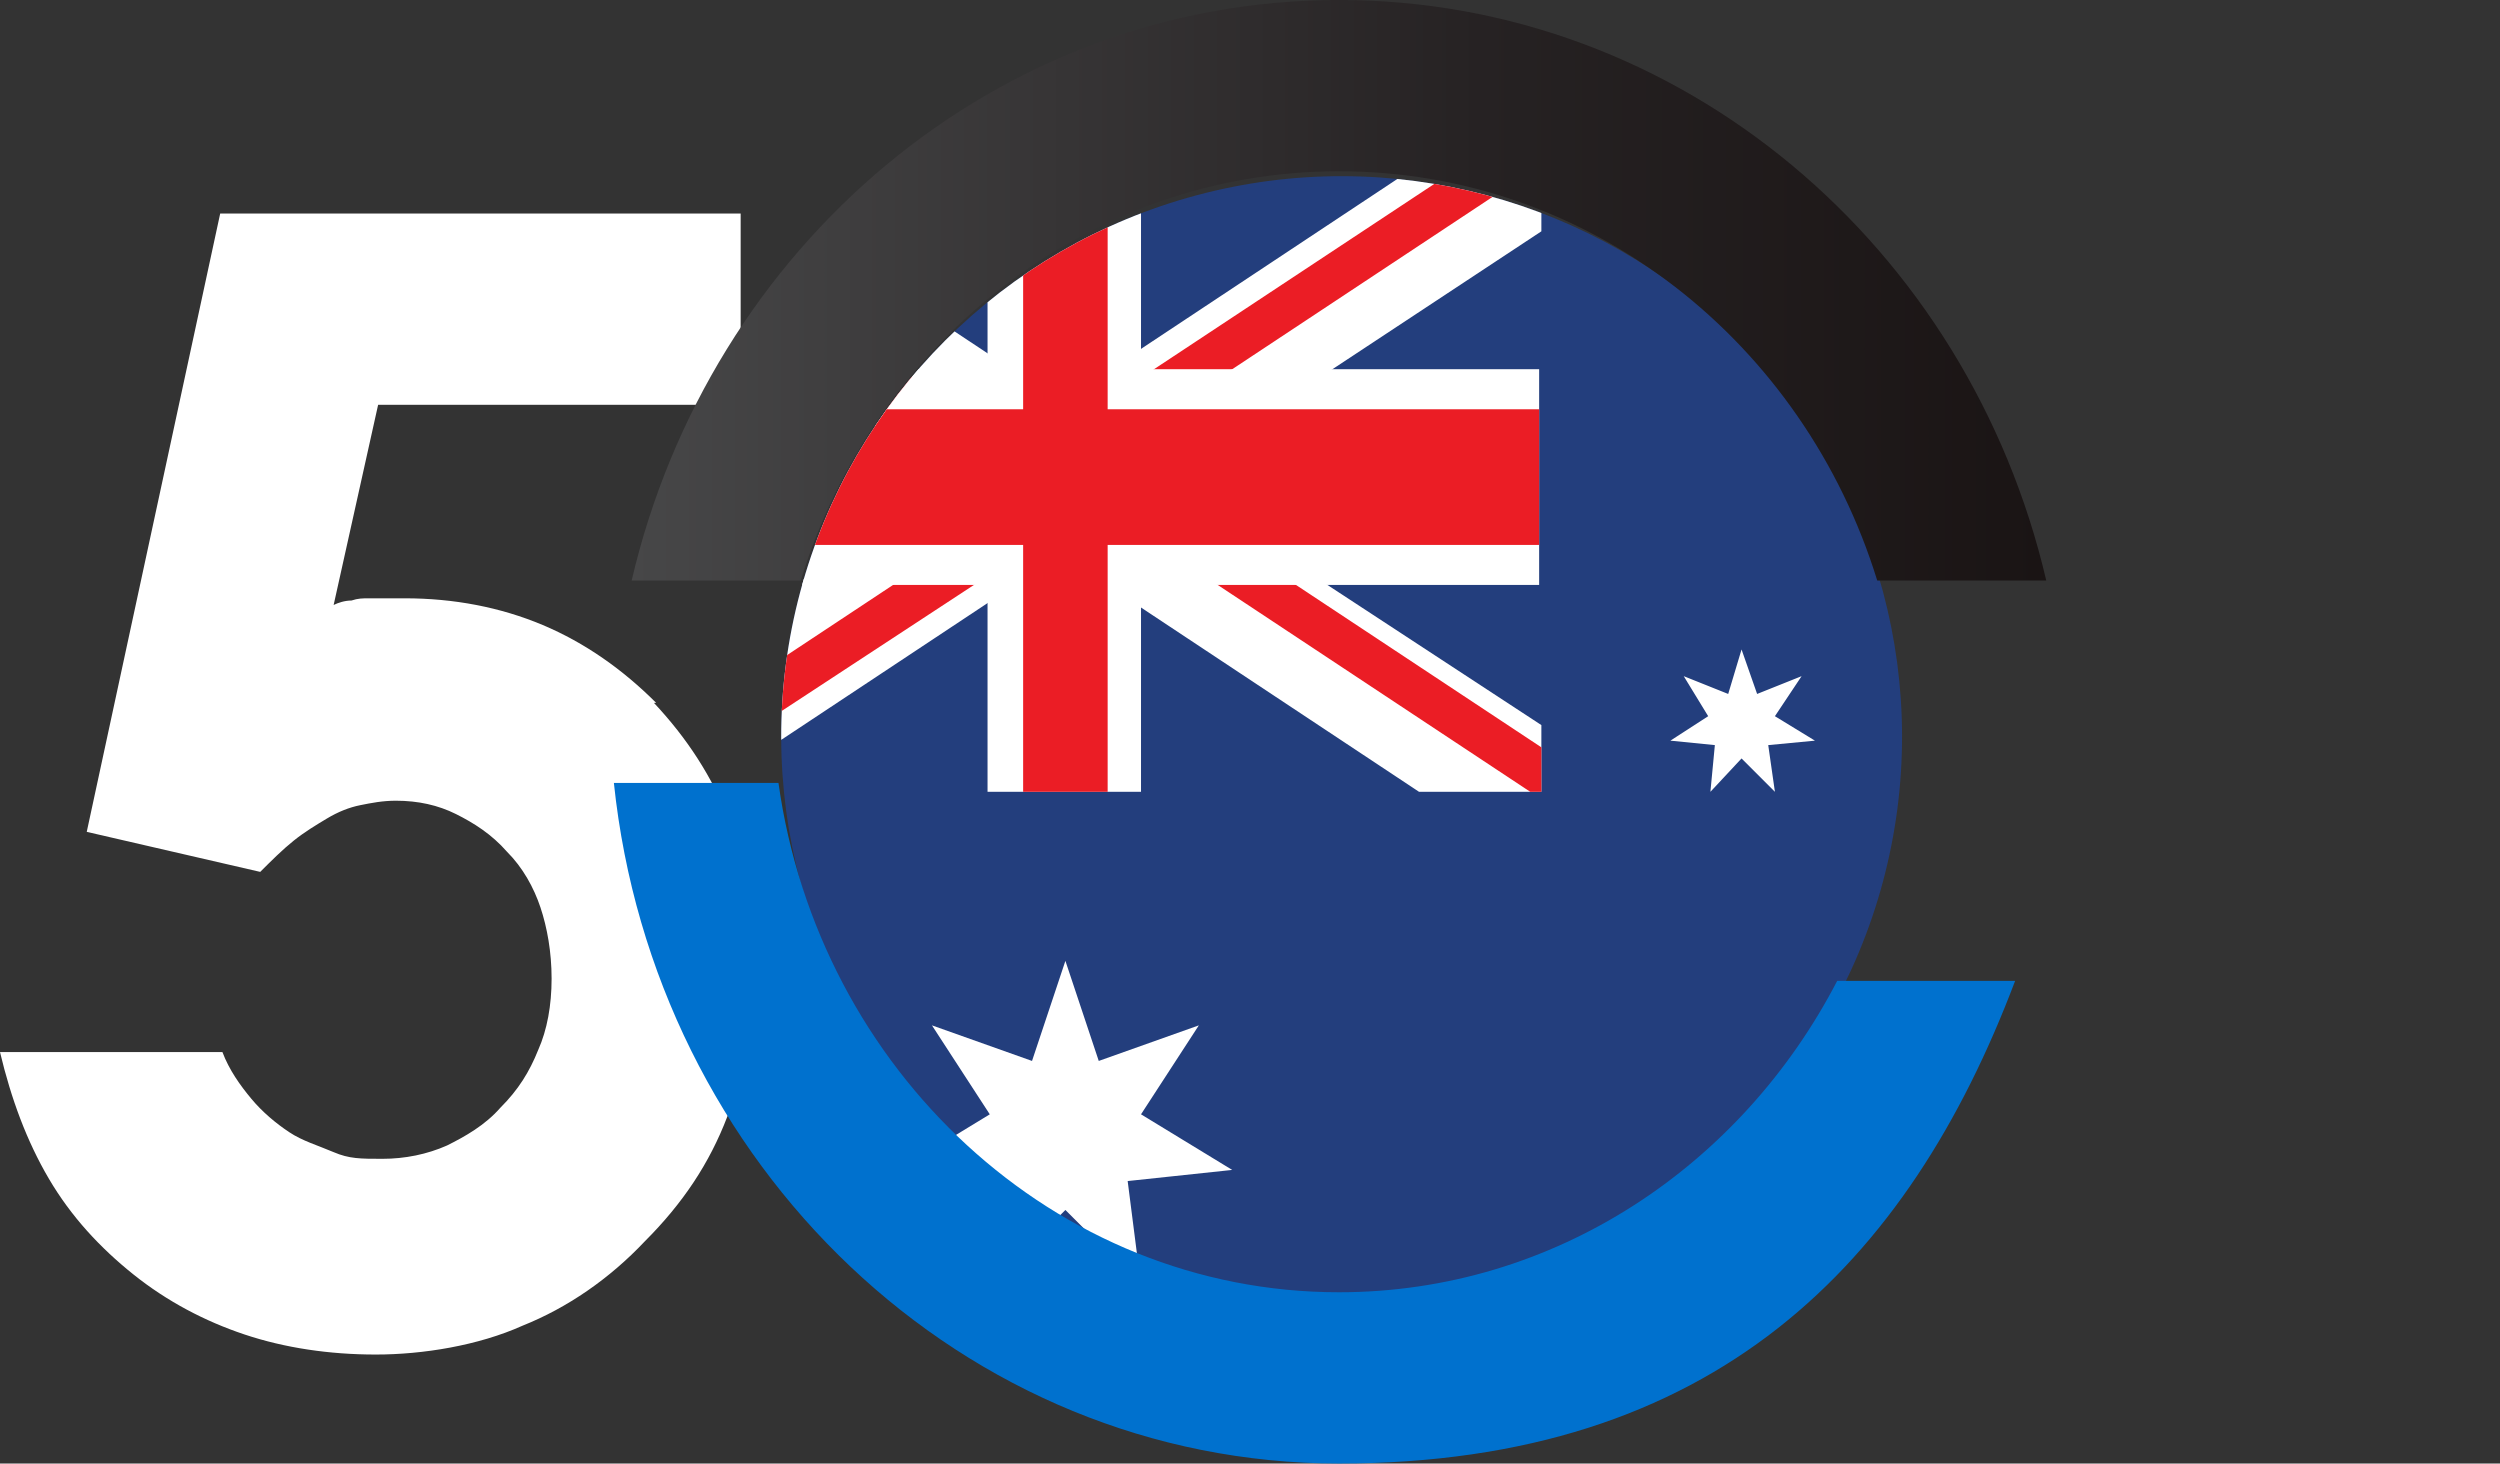 <?xml version="1.0" encoding="utf-8"?>
<!-- Generator: Adobe Illustrator 27.0.0, SVG Export Plug-In . SVG Version: 6.00 Build 0)  -->
<!--?xml version="1.0" encoding="utf-8"?-->
<!-- Generator: Adobe Illustrator 27.0.0, SVG Export Plug-In . SVG Version: 6.00 Build 0)  -->
<svg version="1.1" id="Layer_1" xmlns="http://www.w3.org/2000/svg" xmlns:xlink="http://www.w3.org/1999/xlink" x="0px" y="0px" viewBox="0 0 112.4 65.8" style="enable-background:new 0 0 112.4 65.8;" xml:space="preserve" width="112.4" height="65.8">
<rect x="0" y="0" width="112.4" height="65.8" fill="#333333" stroke="none"/>
<style type="text/css">
	.st0{clip-path:url(#SVGID_00000181069321297180003120000009273818393063646597_);}
	.st1{fill:#233E7D;}
	.st2{fill:#FFFFFF;}
	.st3{fill:#EB1D25;}
	.st4{fill:url(#SVGID_00000132777556232769014630000005239414675287926679_);}
	.st5{fill:#0071CE;}
</style>
	
<style>

@-webkit-keyframes animate-svg-fill-1 {
  0% {
    fill: transparent;
  }

  100% {
    fill: rgb(0, 0, 0);
  }
}

@keyframes animate-svg-fill-1 {
  0% {
    fill: transparent;
  }

  100% {
    fill: rgb(0, 0, 0);
  }
}

.svg-50-1 {
  -webkit-animation: animate-svg-fill-1 2s cubic-bezier(0.47, 0, 0.745, 0.715) 0.8s both;
          animation: animate-svg-fill-1 2s cubic-bezier(0.47, 0, 0.745, 0.715) 0.8s both;
}

@-webkit-keyframes animate-svg-fill-2 {
  0% {
    fill: transparent;
  }

  100% {
    fill: rgb(35, 62, 125);
  }
}

@keyframes animate-svg-fill-2 {
  0% {
    fill: transparent;
  }

  100% {
    fill: rgb(35, 62, 125);
  }
}

.svg-50-2 {
  -webkit-animation: animate-svg-fill-2 2s cubic-bezier(0.47, 0, 0.745, 0.715) 0.9s both;
          animation: animate-svg-fill-2 2s cubic-bezier(0.47, 0, 0.745, 0.715) 0.9s both;
}

@-webkit-keyframes animate-svg-fill-3 {
  0% {
    fill: transparent;
  }

  100% {
    fill: rgb(255, 255, 255);
  }
}

@keyframes animate-svg-fill-3 {
  0% {
    fill: transparent;
  }

  100% {
    fill: rgb(255, 255, 255);
  }
}

.svg-50-3 {
  -webkit-animation: animate-svg-fill-3 2s cubic-bezier(0.47, 0, 0.745, 0.715) 1s both;
          animation: animate-svg-fill-3 2s cubic-bezier(0.47, 0, 0.745, 0.715) 1s both;
}

@-webkit-keyframes animate-svg-fill-4 {
  0% {
    fill: transparent;
  }

  100% {
    fill: rgb(235, 29, 37);
  }
}

@keyframes animate-svg-fill-4 {
  0% {
    fill: transparent;
  }

  100% {
    fill: rgb(235, 29, 37);
  }
}

.svg-50-4 {
  -webkit-animation: animate-svg-fill-4 2s cubic-bezier(0.47, 0, 0.745, 0.715) 1.1s both;
          animation: animate-svg-fill-4 2s cubic-bezier(0.47, 0, 0.745, 0.715) 1.1s both;
}

@-webkit-keyframes animate-svg-fill-5 {
  0% {
    fill: transparent;
  }

  100% {
    fill: rgb(255, 255, 255);
  }
}

@keyframes animate-svg-fill-5 {
  0% {
    fill: transparent;
  }

  100% {
    fill: rgb(255, 255, 255);
  }
}

.svg-50-5 {
  -webkit-animation: animate-svg-fill-5 2s cubic-bezier(0.47, 0, 0.745, 0.715) 1.2s both;
          animation: animate-svg-fill-5 2s cubic-bezier(0.47, 0, 0.745, 0.715) 1.2s both;
}

@-webkit-keyframes animate-svg-fill-6 {
  0% {
    fill: transparent;
  }

  100% {
    fill: rgb(235, 29, 37);
  }
}

@keyframes animate-svg-fill-6 {
  0% {
    fill: transparent;
  }

  100% {
    fill: rgb(235, 29, 37);
  }
}

.svg-50-6 {
  -webkit-animation: animate-svg-fill-6 2s cubic-bezier(0.47, 0, 0.745, 0.715) 1.3s both;
          animation: animate-svg-fill-6 2s cubic-bezier(0.47, 0, 0.745, 0.715) 1.3s both;
}

@-webkit-keyframes animate-svg-fill-7 {
  0% {
    fill: transparent;
  }

  100% {
    fill: rgb(255, 255, 255);
  }
}

@keyframes animate-svg-fill-7 {
  0% {
    fill: transparent;
  }

  100% {
    fill: rgb(255, 255, 255);
  }
}

.svg-50-7 {
  -webkit-animation: animate-svg-fill-7 2s cubic-bezier(0.47, 0, 0.745, 0.715) 1.4s both;
          animation: animate-svg-fill-7 2s cubic-bezier(0.47, 0, 0.745, 0.715) 1.4s both;
}

@-webkit-keyframes animate-svg-fill-8 {
  0% {
    fill: transparent;
  }

  100% {
    fill: rgb(235, 29, 37);
  }
}

@keyframes animate-svg-fill-8 {
  0% {
    fill: transparent;
  }

  100% {
    fill: rgb(235, 29, 37);
  }
}

.svg-50-8 {
  -webkit-animation: animate-svg-fill-8 2s cubic-bezier(0.47, 0, 0.745, 0.715) 1.5s both;
          animation: animate-svg-fill-8 2s cubic-bezier(0.47, 0, 0.745, 0.715) 1.5s both;
}

@-webkit-keyframes animate-svg-fill-9 {
  0% {
    fill: transparent;
  }

  100% {
    fill: rgb(255, 255, 255);
  }
}

@keyframes animate-svg-fill-9 {
  0% {
    fill: transparent;
  }

  100% {
    fill: rgb(255, 255, 255);
  }
}

.svg-50-9 {
  -webkit-animation: animate-svg-fill-9 2s cubic-bezier(0.47, 0, 0.745, 0.715) 1.6s both;
          animation: animate-svg-fill-9 2s cubic-bezier(0.47, 0, 0.745, 0.715) 1.6s both;
}

@-webkit-keyframes animate-svg-fill-10 {
  0% {
    fill: transparent;
  }

  100% {
    fill: rgb(235, 29, 37);
  }
}

@keyframes animate-svg-fill-10 {
  0% {
    fill: transparent;
  }

  100% {
    fill: rgb(235, 29, 37);
  }
}

.svg-50-10 {
  -webkit-animation: animate-svg-fill-10 2s cubic-bezier(0.47, 0, 0.745, 0.715) 1.7s both;
          animation: animate-svg-fill-10 2s cubic-bezier(0.47, 0, 0.745, 0.715) 1.7s both;
}

@-webkit-keyframes animate-svg-fill-11 {
  0% {
    fill: transparent;
  }

  100% {
    fill: rgb(255, 255, 255);
  }
}

@keyframes animate-svg-fill-11 {
  0% {
    fill: transparent;
  }

  100% {
    fill: rgb(255, 255, 255);
  }
}

.svg-50-11 {
  -webkit-animation: animate-svg-fill-11 2s cubic-bezier(0.47, 0, 0.745, 0.715) 1.8s both;
          animation: animate-svg-fill-11 2s cubic-bezier(0.47, 0, 0.745, 0.715) 1.8s both;
}

@-webkit-keyframes animate-svg-fill-12 {
  0% {
    fill: transparent;
  }

  100% {
    fill: rgb(255, 255, 255);
  }
}

@keyframes animate-svg-fill-12 {
  0% {
    fill: transparent;
  }

  100% {
    fill: rgb(255, 255, 255);
  }
}

.svg-50-12 {
  -webkit-animation: animate-svg-fill-12 2s cubic-bezier(0.47, 0, 0.745, 0.715) 1.9s both;
          animation: animate-svg-fill-12 2s cubic-bezier(0.47, 0, 0.745, 0.715) 1.9s both;
}

@-webkit-keyframes animate-svg-fill-13 {
  0% {
    fill: transparent;
  }

  100% {
    fill: rgb(235, 29, 37);
  }
}

@keyframes animate-svg-fill-13 {
  0% {
    fill: transparent;
  }

  100% {
    fill: rgb(235, 29, 37);
  }
}

.svg-50-13 {
  -webkit-animation: animate-svg-fill-13 2s cubic-bezier(0.47, 0, 0.745, 0.715) 2s both;
          animation: animate-svg-fill-13 2s cubic-bezier(0.47, 0, 0.745, 0.715) 2s both;
}

@-webkit-keyframes animate-svg-fill-14 {
  0% {
    fill: transparent;
  }

  100% {
    fill: rgb(235, 29, 37);
  }
}

@keyframes animate-svg-fill-14 {
  0% {
    fill: transparent;
  }

  100% {
    fill: rgb(235, 29, 37);
  }
}

.svg-50-14 {
  -webkit-animation: animate-svg-fill-14 2s cubic-bezier(0.47, 0, 0.745, 0.715) 2.1s both;
          animation: animate-svg-fill-14 2s cubic-bezier(0.47, 0, 0.745, 0.715) 2.1s both;
}

@-webkit-keyframes animate-svg-fill-15 {
  0% {
    fill: transparent;
  }

  100% {
    fill: rgb(255, 255, 255);
  }
}

@keyframes animate-svg-fill-15 {
  0% {
    fill: transparent;
  }

  100% {
    fill: rgb(255, 255, 255);
  }
}

.svg-50-15 {
  -webkit-animation: animate-svg-fill-15 2s cubic-bezier(0.47, 0, 0.745, 0.715) 2.2s both;
          animation: animate-svg-fill-15 2s cubic-bezier(0.47, 0, 0.745, 0.715) 2.2s both;
}

@-webkit-keyframes animate-svg-fill-16 {
  0% {
    fill: transparent;
  }

  100% {
    fill: rgb(255, 255, 255);
  }
}

@keyframes animate-svg-fill-16 {
  0% {
    fill: transparent;
  }

  100% {
    fill: rgb(255, 255, 255);
  }
}

.svg-50-16 {
  -webkit-animation: animate-svg-fill-16 2s cubic-bezier(0.47, 0, 0.745, 0.715) 2.3s both;
          animation: animate-svg-fill-16 2s cubic-bezier(0.47, 0, 0.745, 0.715) 2.3s both;
}

@-webkit-keyframes animate-svg-fill-17 {
  0% {
    fill: transparent;
  }

  100% {
    fill: rgb(255, 255, 255);
  }
}

@keyframes animate-svg-fill-17 {
  0% {
    fill: transparent;
  }

  100% {
    fill: rgb(255, 255, 255);
  }
}

.svg-50-17 {
  -webkit-animation: animate-svg-fill-17 2s cubic-bezier(0.47, 0, 0.745, 0.715) 2.4s both;
          animation: animate-svg-fill-17 2s cubic-bezier(0.47, 0, 0.745, 0.715) 2.4s both;
}

@-webkit-keyframes animate-svg-fill-18 {
  0% {
    fill: transparent;
  }

  100% {
    fill: rgb(255, 255, 255);
  }
}

@keyframes animate-svg-fill-18 {
  0% {
    fill: transparent;
  }

  100% {
    fill: rgb(255, 255, 255);
  }
}

.svg-50-18 {
  -webkit-animation: animate-svg-fill-18 2s cubic-bezier(0.47, 0, 0.745, 0.715) 2.5s both;
          animation: animate-svg-fill-18 2s cubic-bezier(0.47, 0, 0.745, 0.715) 2.5s both;
}

@-webkit-keyframes animate-svg-fill-19 {
  0% {
    fill: transparent;
  }

  100% {
    fill: rgb(255, 255, 255);
  }
}

@keyframes animate-svg-fill-19 {
  0% {
    fill: transparent;
  }

  100% {
    fill: rgb(255, 255, 255);
  }
}

.svg-50-19 {
  -webkit-animation: animate-svg-fill-19 2s cubic-bezier(0.47, 0, 0.745, 0.715) 2.6s both;
          animation: animate-svg-fill-19 2s cubic-bezier(0.47, 0, 0.745, 0.715) 2.6s both;
}

@-webkit-keyframes animate-svg-fill-20 {
  0% {
    fill: transparent;
  }

  100% {
    fill: rgb(255, 255, 255);
  }
}

@keyframes animate-svg-fill-20 {
  0% {
    fill: transparent;
  }

  100% {
    fill: rgb(255, 255, 255);
  }
}

.svg-50-20 {
  -webkit-animation: animate-svg-fill-20 2s cubic-bezier(0.47, 0, 0.745, 0.715) 2.7s both;
          animation: animate-svg-fill-20 2s cubic-bezier(0.47, 0, 0.745, 0.715) 2.7s both;
}

@-webkit-keyframes animate-svg-fill-21 {
  0% {
    fill: transparent;
  }

  100% {
    fill: rgb(255, 255, 255);
  }
}

@keyframes animate-svg-fill-21 {
  0% {
    fill: transparent;
  }

  100% {
    fill: rgb(255, 255, 255);
  }
}

.svg-50-21 {
  -webkit-animation: animate-svg-fill-21 2s cubic-bezier(0.47, 0, 0.745, 0.715) 2.8s both;
          animation: animate-svg-fill-21 2s cubic-bezier(0.47, 0, 0.745, 0.715) 2.8s both;
}

@-webkit-keyframes animate-svg-fill-22 {
  0% {
    fill: transparent;
  }

  100% {
    fill: url("#SVGID_00000059279428272647304930000011723376286111189387_");
  }
}

@keyframes animate-svg-fill-22 {
  0% {
    fill: transparent;
  }

  100% {
    fill: url("#SVGID_00000059279428272647304930000011723376286111189387_");
  }
}

.svg-50-22 {
  -webkit-animation: animate-svg-fill-22 2s cubic-bezier(0.47, 0, 0.745, 0.715) 2.9s both;
          animation: animate-svg-fill-22 2s cubic-bezier(0.47, 0, 0.745, 0.715) 2.9s both;
}

@-webkit-keyframes animate-svg-fill-23 {
  0% {
    fill: transparent;
  }

  100% {
    fill: rgb(0, 113, 206);
  }
}

@keyframes animate-svg-fill-23 {
  0% {
    fill: transparent;
  }

  100% {
    fill: rgb(0, 113, 206);
  }
}

.svg-50-23 {
  -webkit-animation: animate-svg-fill-23 2s cubic-bezier(0.47, 0, 0.745, 0.715) 3s both;
          animation: animate-svg-fill-23 2s cubic-bezier(0.47, 0, 0.745, 0.715) 3s both;
}
</style>
	
<g>
	<g>
		<defs>
			
				<ellipse id="SVGID_1_" transform="matrix(0.707 -0.707 0.707 0.707 -5.714 52.348)" cx="60.3" cy="33.1" rx="25.2" ry="25.2" class="svg-50-1"></ellipse>
		</defs>
		<clipPath id="SVGID_00000034069760827776983990000006842703586522617508_">
			<use xlink:href="#SVGID_1_" style="overflow:visible;"></use>
		</clipPath>
		<g style="clip-path:url(#SVGID_00000034069760827776983990000006842703586522617508_);">
			<g>
				<rect x="26.1" y="7.4" class="st1 svg-50-2" width="86.3" height="57.9"></rect>
				<g>
					<g>
						<polygon class="st2 svg-50-3" points="31.6,7.4 26.1,7.4 26.1,10.4 46.1,23.6 49.1,19 						"></polygon>
						<polygon class="st3 svg-50-4" points="46.5,22.9 26.1,9.4 26.1,7.4 26.6,7.4 47.6,21.3 						"></polygon>
					</g>
					<g>
						<polygon class="st2 svg-50-5" points="63.8,35.6 69.3,35.6 69.3,32.6 49.3,19.5 46.3,24 						"></polygon>
						<polygon class="st3 svg-50-6" points="48.9,20.1 69.3,33.6 69.3,35.6 68.8,35.6 47.8,21.7 						"></polygon>
					</g>
					<g>
						<polygon class="st2 svg-50-7" points="31.6,35.6 26.1,35.6 26.1,32.6 46.1,19.5 49.1,24 						"></polygon>
						<polygon class="st3 svg-50-8" points="29.6,35.6 47.6,23.8 47.6,21.7 47.1,21.7 26.1,35.6 						"></polygon>
					</g>
					<g>
						<polygon class="st2 svg-50-9" points="63.8,7.4 69.3,7.4 69.3,10.4 49.3,23.6 46.3,19 						"></polygon>
						<polygon class="st3 svg-50-10" points="65.8,7.4 47.8,19.3 47.8,21.3 48.3,21.3 69.3,7.4 						"></polygon>
					</g>
					<rect x="44.4" y="7.4" class="st2 svg-50-11" width="6.9" height="28.2"></rect>
					<rect x="26.1" y="16.6" class="st2 svg-50-12" width="43.1" height="9.7"></rect>
					<rect x="26.1" y="18.4" class="st3 svg-50-13" width="43.1" height="6.1"></rect>
					<rect x="46" y="7.4" class="st3 svg-50-14" width="3.8" height="28.2"></rect>
				</g>
				<polygon class="st2 svg-50-15" points="47.9,43.2 49.4,47.7 53.9,46.1 51.3,50.1 55.4,52.6 50.7,53.1 51.3,57.8 47.9,54.4 44.5,57.8 
					45.1,53.1 40.4,52.6 44.5,50.1 41.9,46.1 46.4,47.7 				"></polygon>
				<polygon class="st2 svg-50-16" points="78.3,29.2 79,31.2 81,30.4 79.8,32.2 81.6,33.3 79.5,33.5 79.8,35.6 78.3,34.1 76.9,35.6 
					77.1,33.5 75.1,33.3 76.8,32.2 75.7,30.4 77.7,31.2 				"></polygon>
				<polygon class="st2 svg-50-17" points="91.7,16.1 92.3,18.1 94.3,17.4 93.1,19.1 94.9,20.2 92.9,20.4 93.1,22.5 91.7,21 90.2,22.5 
					90.5,20.4 88.4,20.2 90.2,19.1 89,17.4 91,18.1 				"></polygon>
				<polygon class="st2 svg-50-18" points="103.5,25.7 104.2,27.7 106.2,27 105,28.7 106.8,29.8 104.7,30 105,32.1 103.5,30.6 102.1,32.1 
					102.3,30 100.3,29.8 102,28.7 100.9,27 102.9,27.7 				"></polygon>
				<polygon class="st2 svg-50-19" points="91.7,50.2 92.3,52.2 94.3,51.5 93.1,53.3 94.9,54.4 92.9,54.6 93.1,56.6 91.7,55.1 90.2,56.6 
					90.5,54.6 88.4,54.4 90.2,53.3 89,51.5 91,52.2 				"></polygon>
				<polygon class="st2 svg-50-20" points="97,33.8 97.6,34.9 98.8,35.1 97.9,36 98.1,37.2 97,36.6 95.9,37.2 96.1,36 95.2,35.1 96.5,34.9 
									"></polygon>
			</g>
		</g>
	</g>
</g>
<path class="st2 svg-50-21" d="M29.5,31.6c-1.5-1.5-3.2-2.7-5.1-3.5c-1.9-0.8-4-1.2-6.2-1.2s-0.5,0-0.8,0h-0.8c-0.3,0-0.5,0-0.8,0.1
	c-0.3,0-0.6,0.1-0.8,0.2l1-4.5l1-4.5h16.3V9.6H9.9l-3,13.9l-3,13.9l3.9,0.9l3.9,0.9c0.5-0.5,1-1,1.5-1.4s1-0.7,1.5-1s1-0.5,1.5-0.6
	s1-0.2,1.6-0.2c1,0,1.9,0.2,2.7,0.6c0.8,0.4,1.6,0.9,2.3,1.7c0.7,0.7,1.2,1.6,1.5,2.5s0.5,2,0.5,3.2s-0.2,2.3-0.6,3.2
	c-0.4,1-0.9,1.8-1.7,2.6c-0.7,0.8-1.6,1.3-2.4,1.7c-0.9,0.4-1.9,0.6-2.9,0.6s-1.5,0-2.2-0.3s-1.4-0.5-2-0.9s-1.2-0.9-1.7-1.5
	s-1-1.3-1.3-2.1H0c0.5,2.1,1.2,4,2.2,5.7s2.3,3.1,3.8,4.3s3.2,2.1,5,2.7c1.8,0.6,3.8,0.9,5.9,0.9s4.6-0.4,6.6-1.3
	c2-0.8,3.9-2.1,5.5-3.8c1.7-1.7,2.9-3.5,3.7-5.6s1.2-4.3,1.2-6.7s-0.4-4.6-1.1-6.6c-0.8-2-1.9-3.7-3.4-5.3
	C29.4,31.6,29.5,31.6,29.5,31.6z"></path>
<linearGradient id="SVGID_00000059279428272647304930000011723376286111189387_" gradientUnits="userSpaceOnUse" x1="28.4" y1="45.05" x2="92" y2="45.05" gradientTransform="matrix(1 0 0 1 0 -32)">
	<stop offset="0" style="stop-color:#474748"></stop>
	<stop offset="0.6" style="stop-color:#262223"></stop>
	<stop offset="1" style="stop-color:#1A1414"></stop>
</linearGradient>
<path style="fill: url(&quot;#SVGID_00000059279428272647304930000011723376286111189387_&quot;);" d="M60.2,7.7c11.3,0,20.9,7.7,24.2,18.4H92
	C88.5,11.1,75.6,0,60.2,0S31.9,11.1,28.4,26.1H36C39.3,15.4,48.9,7.7,60.2,7.7L60.2,7.7L60.2,7.7z" class="svg-50-22"></path>
<path class="st5 svg-50-23" d="M60.2,58.1c-12.8,0-23.4-10-25.2-22.9h-7.4c1.8,17.2,15.7,30.6,32.6,30.6s25.6-9,30.4-21.7h-8
	C78.3,52.4,69.9,58.1,60.2,58.1z"></path>
</svg>
